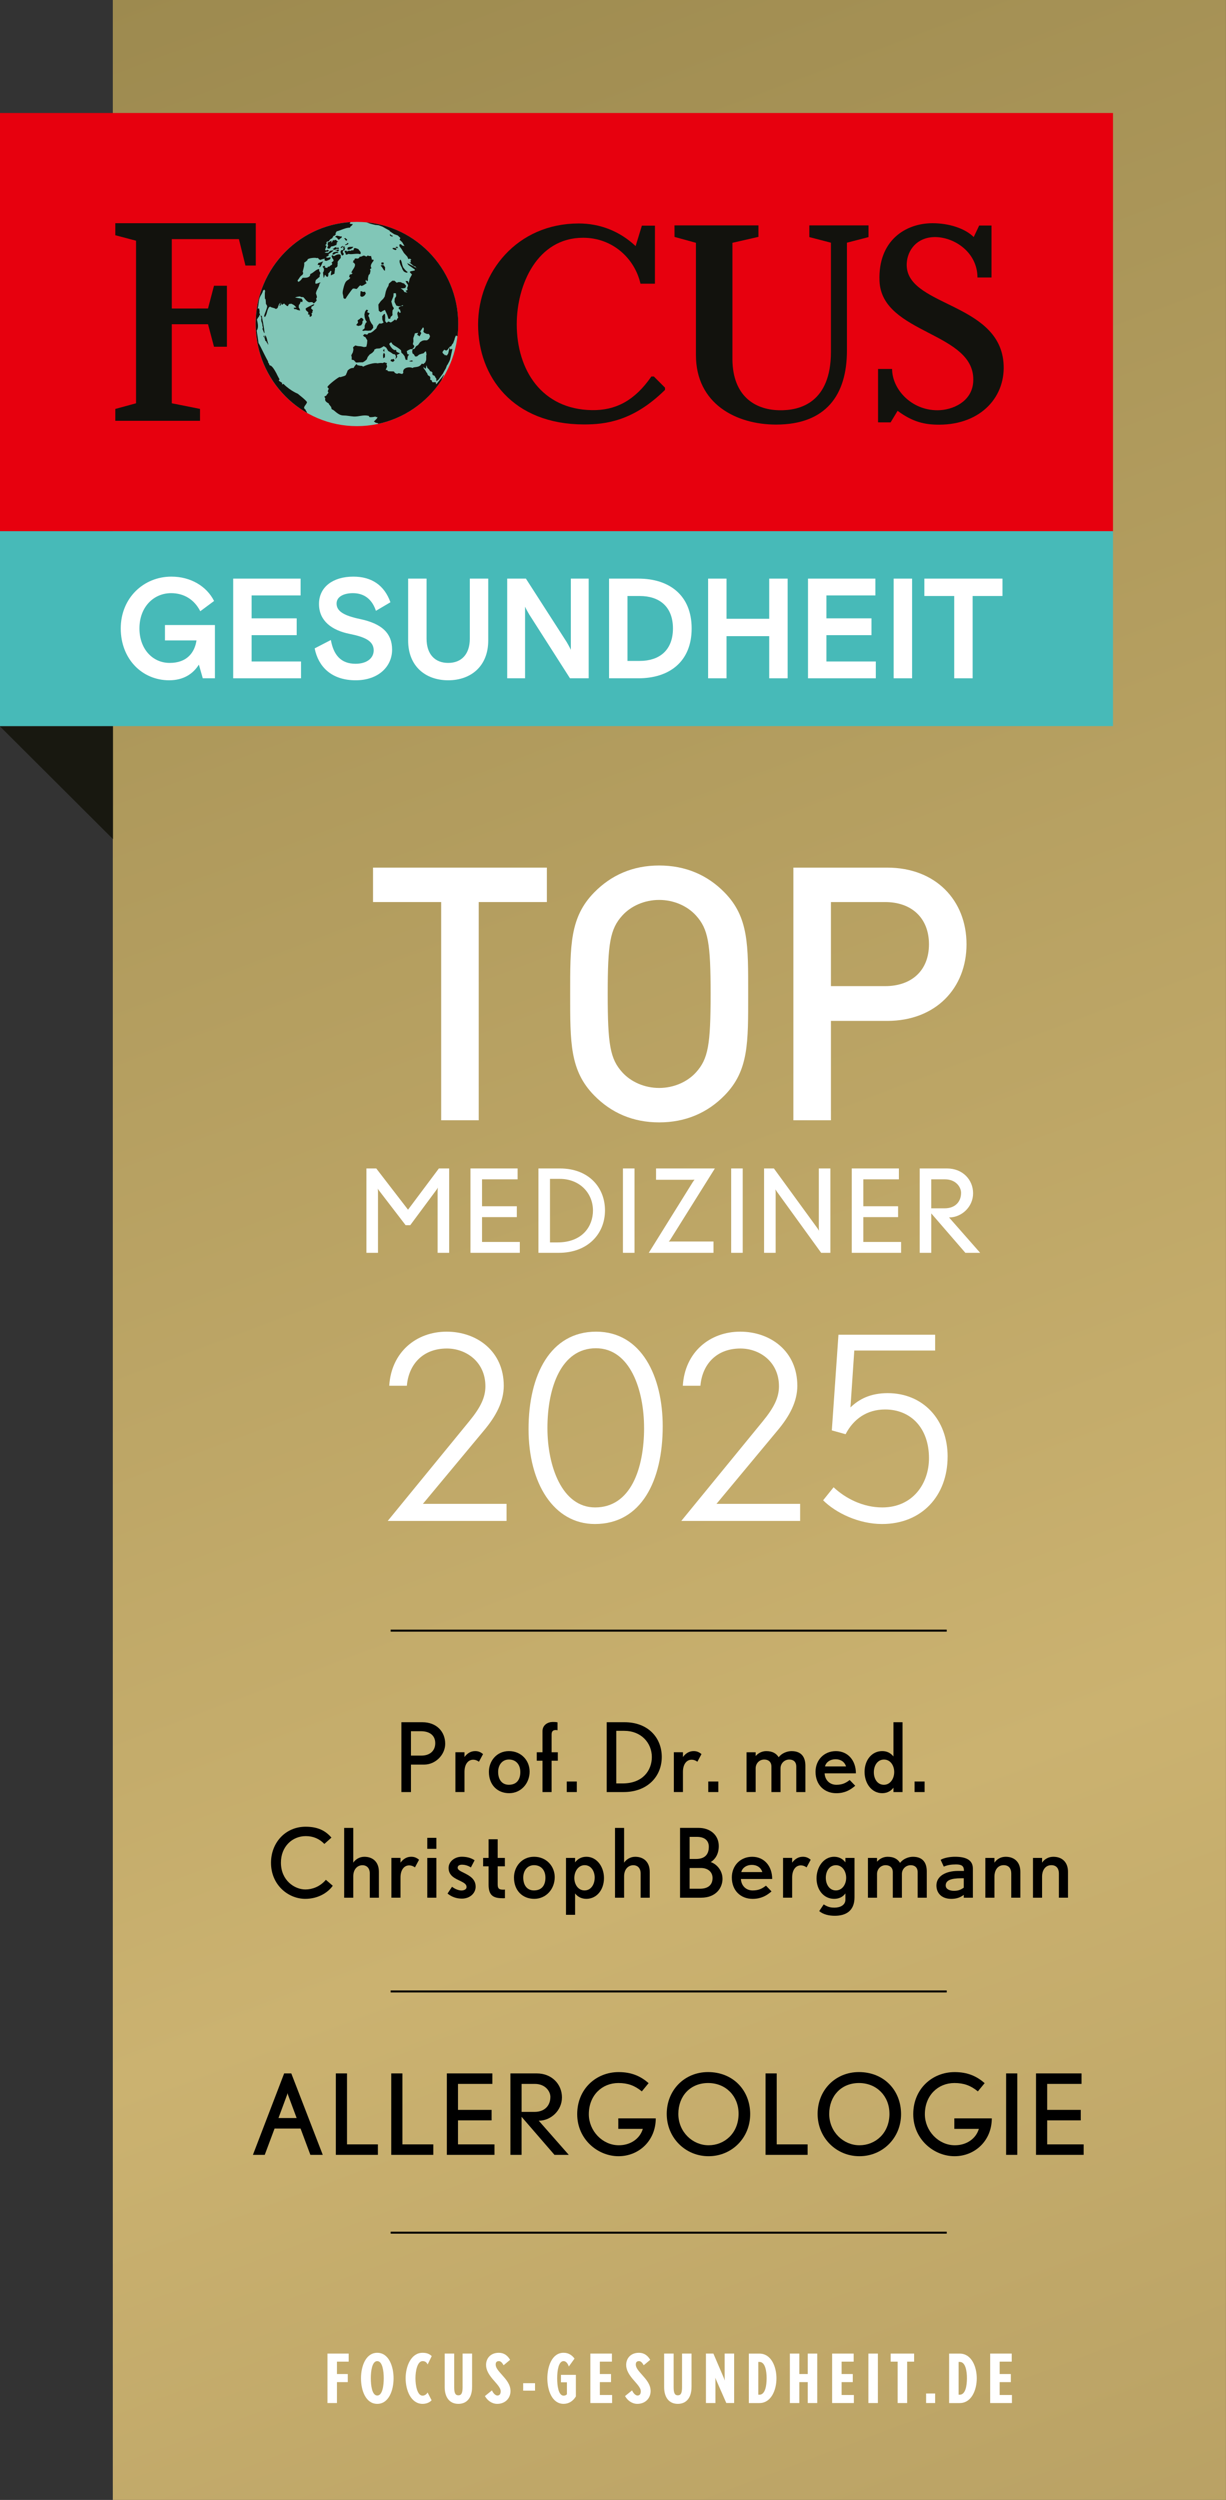 <?xml version="1.0" encoding="UTF-8"?>
<svg id="Ebene_1" xmlns="http://www.w3.org/2000/svg" version="1.1" xmlns:xlink="http://www.w3.org/1999/xlink" viewBox="0 0 615.12 1254.07">
  <rect x="0" y="0" width="615.12" height="1254.07" fill="#333333" stroke="none"/>
  <!-- Generator: Adobe Illustrator 29.3.1, SVG Export Plug-In . SVG Version: 2.1.0 Build 151)  -->
  <defs>
    <style>
      .st0 {
        fill: #81c6b7;
      }

      .st1 {
        stroke: #000;
        stroke-miterlimit: 10;
      }

      .st1, .st2 {
        fill: none;
      }

      .st3 {
        fill: #fff;
      }

      .st4 {
        clip-path: url(#clippath-1);
      }

      .st5 {
        fill: #47bab8;
      }

      .st6 {
        clip-path: url(#clippath-3);
      }

      .st7 {
        fill: #181810;
      }

      .st8 {
        fill: #12120d;
      }

      .st9 {
        fill: url(#Unbenannter_Verlauf);
      }

      .st10 {
        fill: #e7000e;
      }

      .st11 {
        clip-path: url(#clippath-2);
      }

      .st12 {
        clip-path: url(#clippath);
      }
    </style>
    <clipPath id="clippath">
      <rect class="st2" x="56.6" y="-.03" width="558.5" height="1254.1"/>
    </clipPath>
    <linearGradient id="Unbenannter_Verlauf" data-name="Unbenannter Verlauf" x1="0" y1="1814.21" x2="1" y2="1814.21" gradientTransform="translate(-3413112.54 1108952.5) rotate(72) scale(1978.2 -1978.2)" gradientUnits="userSpaceOnUse">
      <stop offset="0" stop-color="#a28c55"/>
      <stop offset="0" stop-color="#9d8a4f"/>
      <stop offset=".52" stop-color="#cbb270"/>
      <stop offset="1" stop-color="#a28c55"/>
      <stop offset="1" stop-color="#9d8a4f"/>
      <stop offset="1" stop-color="#9d8a4f"/>
    </linearGradient>
    <clipPath id="clippath-1">
      <rect class="st2" y="-.03" width="615.1" height="1254.1"/>
    </clipPath>
    <clipPath id="clippath-2">
      <path class="st2" d="M128.27,162.53c0,28.3,22.75,51.24,50.82,51.24s50.82-22.94,50.82-51.24-22.75-51.23-50.82-51.23-50.82,22.94-50.82,51.23"/>
    </clipPath>
    <clipPath id="clippath-3">
      <rect class="st2" y="-.03" width="615.1" height="1254.1"/>
    </clipPath>
  </defs>
  <g class="st12">
    <rect class="st9" x="56.6" y="-.03" width="558.5" height="1254.1"/>
  </g>
  <g class="st4">
    <polyline class="st3" points="240.19 452.51 240.19 561.97 221.35 561.97 221.35 452.51 187.16 452.51 187.16 435.24 274.38 435.24 274.38 452.51"/>
    <path class="st3" d="M363.52,549.51c-8.55,8.72-19.54,13.53-32.79,13.53s-24.07-4.81-32.62-13.53c-12.21-12.46-12.04-26.52-12.04-50.9s-.17-38.45,12.04-50.91c8.55-8.72,19.36-13.53,32.62-13.53s24.25,4.81,32.79,13.53c12.21,12.46,11.86,26.52,11.86,50.91s.35,38.44-11.86,50.9M349.21,459.27c-4.36-4.81-11.16-7.83-18.49-7.83s-14.13,3.02-18.49,7.83c-6.11,6.76-7.33,13.88-7.33,39.34s1.22,32.57,7.33,39.33c4.36,4.81,11.16,7.83,18.49,7.83s14.13-3.02,18.49-7.83c6.11-6.76,7.33-13.88,7.33-39.33s-1.22-32.58-7.33-39.34"/>
    <path class="st3" d="M445.16,512.13h-28.26v49.84h-18.84v-126.73h47.1c24.25,0,39.77,16.38,39.77,38.45s-15.52,38.44-39.77,38.44M444.11,452.51h-27.21v42.18h27.21c13.08,0,21.98-7.65,21.98-21s-8.9-21.18-21.98-21.18"/>
    <polygon class="st7" points="0 364.33 0 364.4 56.69 420.94 56.69 364.25 0 364.33"/>
    <rect class="st5" y="266.46" width="558.42" height="97.79"/>
    <path class="st3" d="M60.58,315.26c0-15.21,11.41-26,25.41-26,9.73,0,17.71,4.86,21.42,12.22l-6.93,5.14c-3.01-5.93-8.26-9.07-14.63-9.07-8.61,0-15.89,6.78-15.89,17.71,0,10.22,6.51,17.29,15.19,17.29s12.53-5.22,13.44-11.29h-15.82v-7.71h25.06v26.71h-6.09l-1.96-6.86c-2.87,4.58-7.63,7.86-14.91,7.86-13.65,0-24.29-10.78-24.29-26"/>
    <polyline class="st3" points="117 290.26 150.82 290.26 150.82 298.69 126.24 298.69 126.24 310.19 148.86 310.19 148.86 318.62 126.24 318.62 126.24 331.83 151.03 331.83 151.03 340.26 117 340.26"/>
    <path class="st3" d="M157.88,325.26l8.12-4.21c1.33,7.43,4.97,11.93,12.39,11.93,5.53,0,9.1-2.72,9.1-6.72,0-4.64-4.2-6.71-12.11-8.28-8.89-1.79-15.33-6.5-15.33-15s7-13.72,17.22-13.72c9.17,0,15.54,4.29,18.62,12.86l-7.28,4.29c-1.89-5.72-5.81-8.86-11.55-8.86-4.34,0-8.19,1.64-8.19,5.21,0,3.86,3.64,6.07,11.83,7.79,10.71,2.28,16.03,6.93,16.03,15.36s-6.86,15.35-18.27,15.35c-12.18,0-18.76-6.85-20.58-16"/>
    <path class="st3" d="M204.78,321.33v-31.07h9.24v30.15c0,7.78,4.2,12.14,10.85,12.14s10.85-4.36,10.85-12.14v-30.15h9.24v31.07c0,12.79-8.61,19.93-20.09,19.93s-20.09-7.14-20.09-19.93"/>
    <path class="st3" d="M254.48,290.26h9.38l20.44,31.79s1.68,2.86,2.1,3.93v-35.72h8.96v50h-9.38l-20.44-32s-1.68-2.85-2.1-3.93v35.93h-8.96"/>
    <path class="st3" d="M305.58,290.26h14.77c15.33,0,26.67,8.22,26.67,25s-11.34,25-26.67,25h-14.77M320.98,331.55c9.94,0,16.66-5.43,16.66-16.29s-6.72-16.28-16.66-16.28h-6.16v32.57h6.16Z"/>
    <polyline class="st3" points="355.28 290.26 364.52 290.26 364.52 310.41 385.94 310.41 385.94 290.26 395.18 290.26 395.18 340.26 385.94 340.26 385.94 319.12 364.52 319.12 364.52 340.26 355.28 340.26"/>
    <polyline class="st3" points="405.4 290.26 439.21 290.26 439.21 298.69 414.64 298.69 414.64 310.19 437.25 310.19 437.25 318.62 414.64 318.62 414.64 331.83 439.42 331.83 439.42 340.26 405.4 340.26"/>
    <rect class="st3" x="448.38" y="290.26" width="9.24" height="50"/>
    <polyline class="st3" points="478.76 298.98 463.78 298.98 463.78 290.26 502.98 290.26 502.98 298.98 488 298.98 488 340.26 478.76 340.26"/>
    <rect class="st10" y="56.69" width="558.42" height="209.76"/>
    <path class="st0" d="M128.25,162.54c0-28.3,22.75-51.23,50.82-51.23s50.82,22.93,50.82,51.23-22.75,51.23-50.82,51.23-50.82-22.93-50.82-51.23"/>
  </g>
  <g class="st11">
    <path class="st8" d="M133.12,171.02c.22-.02.47.24.6.38l.12.51c.37.15.6.73.67,1.1l.1-.45c-.51-1.21-.66-3.42-1.53-4.38-.15.32-.2.84-.03,1.17l-.22-.05c-.1-.34-.22-.78-.45-1.06l-.15.68c.59.24.76,1.51.9,2.1M132.45,166.88l.43.1-.17-.27c.01-.35-.44-3.29-.82-5.42h-.04c-.21-1.2-.39-2.12-.43-2.16.31-.39-.61-.85-.67-1.1.05.5.18,1.04.43,1.47-.14.31-.15,1.19-.03,1.83h.04c.05.24.12.46.22.56.04.43.38,1.08.21,1.49l.28.78-.2.89c.1.12.72,1.68.73,1.83M192.31,179.73l.79-.52.08-1.41-.5-.82-.32.39-.2.9.13,1.46ZM156.09,154.87l.25-1.09h-1.32c-.77.4-1.47.79-1.62.92-.18,1.41,1.04,1.29,1.33,2.2l-.2.9.7-.06c.12.38.17.81.18,1.22.4.03.86-.38,1.07-.69.01-.28,0-.8-.23-1l.58-.57-.12-.5.32-.4c-.12-.39-.55-.8-.94-.93M177.46,125.34l-.53.35-.38-.33-.32.4c-.41.11-.95.08-1.35-.08l-.32.39-.7.07.53-.35c-.41.11-.95.09-1.35-.08-.13.26-.11.69.02.94l.38.33-.1.46.39.31c.42-.06.84-.23,1.23-.41,1.05.54,4.36-.47,5.66.18l.27-.18c.47-1-.74-1.62-1.07-2.37-.73-.18-2.4-1.3-2.37.37M192.88,175.14l-.54.34-.1.44.55.61.09-1.39ZM174.46,125.23c.93.14,2.37-.59,2.84-1.44-.54.14-3.74-.39-2.84,1.44M147.28,154.52l.55.6.7-.05c.54.5,1.32.5,1.98.73,0-.55-.3-1.2-.65-1.6v-.42s-1.59,0-1.59,0c.18.17.32.4.4.6-.33-.16-1.1-.02-1.39.14M157.67,152.88l-.17-.27c-.25.05-1.45.62-2.49,1.16h1.32v-.02c.49-.09,1.05-.45,1.34-.87M199.26,123.71l-.75.29-.22-.05.38.33,1.08.26-.5-.83ZM197.13,181.58l.21-.19h.02l.63-.55-.5-.82-.74.28-.43-.09-.42.84.79.34h.04l.41.19ZM201.3,133.67h.03l.21.47.17.27.11.5.67,1.11.38.32,1.04.48.75-.28-.6-.39-.93-.93-.88-1.15-.12-.4h-.04l-.27-.87-.23-1-.12-.5-.45-1.05-.53.34v.95s.41,1.27.41,1.27l.4.86ZM195.85,117.47l-.32.4.55.6.38.09h0l.04.02.43.1.02-.12h.01l.07-.32-.65-.16-.55-.61ZM197.06,124.37l-.1.44.81.44.86.21.37-.64-.82-.41-1.13-.04ZM206.26,181.39h.13l.87-.22-.6-.38-.48.12-.97.24.98.24h.07ZM191.33,133.67h.04l.53.71.67,1.09.59.38v-.95s.08-.7.08-.7l-.31-.53h-.03l-.3-.53-.86-.21-.75.3.35.44ZM192.47,131.75l-.43-.1-.69.07v.94s1.14.03,1.14.03v-.94ZM173.38,119.41c-.24.03-.57.11-.74.29l.6.39-.06.22c.18.22.53.43.82.43l.15-.67c-.25-.11-.7-.35-.77-.66M183.32,165.81l1.35.09,1.4-.13.59-.57.63-.8-.18-1.22-.88-1.15-.34-.74h-.05l-.26-.56-.35-1.5-.49-.82.73-1.24-1.25-.54.47-1.06-.66-.16-.21-.06-.68,1.02-.3,1.35.13,1.45.4,1.27.54.89h.05l.11.17-.59.57-.52,1.29.02.96-.1.45-1.12.91.39.31,1.18-.18ZM173.84,122.47l-.48.11-.32.39c.5.03,1.56-.21,1.77-.75-.17-.71-.79-.06-.97.25M159.7,131.94c0,.3-.19.66-.42.84l1.3.31-.35.58h.02l-.02.03.12.5c.2-.18.36-.36.5-.53h-.02c.6-.81.71-1.68,1.32-2.56-.79.26-1.65.69-2.46.83M167.72,128.46l-.65-.16c.17-.46-.69-.21-.7.12,0,.08.01.17.03.23h.02c.07.33.29.64.37.98l.38.34c.03.25.11.57.28.77-.3.36-.69.71-1.11.91l.34.56-.15.67c-.49.03-.86.49-1.24.79h.01s-.05.04-.07.06l-.7.07-.38.62-1.3-.31.27-.44h-.02l.1-.18-.65-.14-.51.32h.01l-.27.18c1,.59.94,2.07.27,2.89.08.89.29,1.81.31,2.68.34-.38.53-1.02.57-1.52l.43.1.12.51.81.43c.49-.36.53-1.26.4-1.8.38-.13.93-1,1.22-1.36l.38.33c-.15.67-.4,1.37-.24,2.07.55-.45,1.27-.53,1.81-.98-.09-.95.39-1.92.17-2.79.47-.03.94-.34,1.22-.74h-.03c.07-.11.13-.23.16-.34-.16-.65.24-1.35-.03-1.9.5-.86,1.01-1.27,1.58-1.99.09-.11.04-.46.03-.8h-.02c0-.22,0-.43.06-.58-.7-1.03-2.56-.16-3.28.4M174.15,111.3l-.41-.15c-25.35,2.72-46.55,24.74-46.55,51.24,0,19.09,11.37,36.12,26.71,45.05.03-.1.14-.44.12-.53-.05-.21-.55-.9-.67-1.1l.05-.22c-2-1.32.27-2.23.64-3.87-.76-1.26-4.52-4.03-4.55-4.15-2.09-.9-4.01-2.14-5.76-3.62h-.02c-.53-.45-1.03-.93-1.53-1.42-.18.18-.5.27-.74.29l.15-.67-.38-.32c-.35-.26-.9-.51-1.2-.77-.18-.15-.15-.51.1-.44l.1-.46c-.26-.33-.76-1.34-1.36-2.5h.04c-1.07-2.01-2.47-4.43-3.5-4.32-.23-.28-.43-.69-.45-1.05l-.38-.33c.02-.22,0-.39-.06-.57h0s0-.01,0-.01c-.08-.24-.2-.45-.33-.69-.52-.84-2.34-4.58-3.5-6.86h0c-.48-.94-.84-1.62-.95-1.74l.04.49c-.07-.94-.45-3.31-.71-5.03h-.01c-.12-.79-.21-1.44-.24-1.72.93-1.33.63-3.02.34-4.54h-.03c-.06-.34-.14-.69-.18-1.01.09-.2.78-1.36,1-1.41-.02-.53.52-.77.52-1.3l-.34-.55c.31-.77.03-1.63-.15-2.39-.19.24-.45.12-.7.06.1-.26.19-.57.25-.91h0c.25-1.29.3-2.97.72-4.23.29-.86.69-1.46,1.06-2.08h-.02c.17-.28.32-.57.47-.9.08-.19.1-.46.15-.67l.59-.57c.27-.07.44.43.55.6-.08.38-.14.96-.17,1.56h.02c-.04.95,0,1.98.11,2.57l.22-.12c.08.2.24,2.39.23,2.57.32.28.52.79.61,1.2,0,.02,0,.05-.01.06h0c-.16,1.35-1.2,3.3-1.52,4.77l.33.55c1.3-1.37,1-3.76,2.29-5.12l.48-.12c.8.66,1.91.46,2.71,1.12.4.03.86-.38,1.07-.69.02-.18.05-.35.11-.5.15-.45.4-.84.53-1.27.23-.26.51-.57.83-.72-.34.39-.53,1.02-.6,1.54-.19.09-.36.21-.5.33,0,0,.85-.46,1.02-.47.03-.44.24-.96.52-1.29l-.15.67.38.33c1.44-.93.74-.83,1.78.19l.1-.45.12.5c.23.26.78.63,1.08.26.2-.26-.06-.19-.18-.11.99-1.25.43-.68,1.77-.93.33.17,1.75.81,1.79,1.21.11.04.22.11.32.2h1.6l.02-.75c.4-.34.84-1.14.83-1.69l.87.21.2-.9-.5-.83-3.29-.55c.77-.43,1.77-.5,2.63-.56l.17.28,1.35.09c.92.94,1.57,2.08,2.85,2.57.53-.07,1.08-.09,1.62-.09l.76.66c.56-.41,1.1-.95,1.48-1.53l-.29-.79.42-.84c-.1-.53-.24-1.07-.43-1.58h-.03c-.02-.06-.04-.12-.07-.17.05-1.63,1.63-3.24,1.8-5l.59-.57c-.94-.1-1.64.75-2.63.55-.09-.32-.08-.7-.02-1.06h.01c.05-.28.12-.54.2-.76l1.96-1.66c-.2-.47.14-1.41.4-1.79l-.67-1.1v-.96c-1.6.1-2.83,1.92-4.44,2.49l-.2.9c-.87,1.17-2.39.99-3.65,1.01-.36.5-1.06,1.42-1.73,1.85h-.04c-.17.1-.35.16-.52.18l-.06-.16h0l-.22-.59c.97-.98,1.06-2.01,2.44-2.73l.41-.84-.27-.82c.21-.9.5-1.73.67-2.57h-.02c.13-.61.18-1.23.09-1.91.6-.32,1.17-.78,1.65-1.26l.1-.44c.71-.59,3.8-.98,4.68-.55l.26-.17.6.39-.05.22.82.43c.71-.26,1.45-.5,2.2-.65v.94s.88.21.88.21c.6-.21,1.19-.48,1.77-.76l.36-.62-.11-.5c-.53.17-1.12.3-1.67.31l-.6-.37c.21-.07.46-.17.69-.29h0s0-.01.02-.01c.34-.19.66-.44.86-.73l-.38-.32c.95-.62,1.88-1.18,2.71-1.95-.61-.07-1.31.04-1.88.26l-.63.78c-.45.21-1.6.17-2.05,0l1.02-.47.43.1.8-.51c-.18-.24-.53-.45-.82-.44l-.75.31-.39-.34c.05-.62.5-1.12.63-1.71h-.02c.01-.07.02-.16.03-.25l-.6-.38.59-.57c.12-.26.11-.68-.02-.94l.53-.34.7-.07c.3-.69.96-1.36,1.7-1.49l.1-.44.54-.35-.25-.22h.01l-.14-.11.97-.24.05-.22.53-.35c-.42-.85.39-1.16.35-1.56,2.44-.61,4.3-1.87,6.82-1.92l.1-.45c.31-.13,1.25-.96,1.21-1.36-1.24.13-1.57-.38-1.51-.37l.55-.68-.87-.28M183.69,110.1l-1.26,1.1,1.51.36,2.12.74,2.16.52,1.79.19,1.9.69,1.41.81,2.24,1.24-.05.23,2.18,1.46,1.9.69.45.43h-.01l.86.83-.42.84,1.32,1.26,1.16,1.94-1.09-.26-.76-.66-.7.07v.95s.08.1.08.1h.03l.98,1.32,1.16,1.93,1.61,1.77h.03l.02.03.62,1.32.75-.28.77.65-.48.12.18,1.23-.43-.11-.43-.1,1.92,1.64.38.32.65.16.04.04h.04l1.35,1.57-.68-.75-.38-.32-.43-.1-.39-.33-.14-.07h-.04l-.66-.36-2.66-1.34.17.28.34.55.38.32.76.55h.04l2.18,1.56-.09.46-2.15.43-.32.39,1.1,1.21-1.15,2.09-.31,1.39h-.02l-.18.83-.36-.83-.08-.21-1.13-.03.14.26.56,1.01.41.42.15.72-.47,1.08.24.99-1.02.47.93.92-1.3-.3-.22-.05-.5-.84-1.37-1.03,1.13.04,1.18-.19.46-1.07-1.1-1.21-.65-.15-1.03-.49-1.13-.03-.75.29-.22-.05-.56-.55h-.02l-.35-.35-1.13-.04-.45.39h-.03l-.38.33-.85.74-.25,1.12-.74,1.24-.56,1.51-.25,1.13-.04.22h0l-.3,1.32-.68,1.03-1.16,1.13-.32.39-1,1.42.05.99h.06s-.06.01-.06.01l.03.68.14,1.45.98.71,1.07-.7,1.02-.46.62,1.33.61,1.33.52,1.78.92-.02.2-.9.84-.74.1-.45-.07-.72.08-1.4.32-.4.37-.61-.5-.84-.05-.04h-.06l-.69-2.52.51-1.29.52-1.29.1-1.21h-.02l.04-.39,1.13.03.04.38h.02l.09,1.05-.73,1.24-.08,1.4-.05.22.95,1.89,1.23.37,1.2-.18.78-.46.19.38-.48.11-.7.07-.29.19h.13s-.13.01-.13.01l-.24.14-.53.35.06.73.6.37.05-.22.07.73.28.78-.53.34-.71-.88-.36.61-.15.68.23,1,.24,1-.59.57-.1.45-.53.34-.33-.55-1.36,1.07h-.04l-.77.49-1.15-.49h-.14l-.8.7-.57-.7h-.06l-.11-.15-.02-.93.03-1.18-.13-1.45-.43-.11-.95,1.2.08,1.67.36.99h.05l.19.52-1.02.47-1.13-.04-.95,1.19-.52,1.3-.85.73-.85.75-1.07.69-1.18.19-.35.42h-.01l-.27.34-1.3-.31-.84.74.76.66.44.1,1,1.66-.14,1.62-.32,1.47-.02.08-1.18.2-1.12-.28h-.07l-.32-.08-1.57-.14-1.3-.31-.64.53h-.02l-.45.38.18,1.22-.3,1.33-.78,1.47.23,1-.03,1.18,1.08.26.65.72h.01l.43.47.92-.02.7-.07,1.84-.03.54-.35h.03l.5-.33.85-.74.52-1.29.95-1.18,1.33-.87.9-.97.15-.67,1.02-.47,1.62-.09,1.01-.46.74-.47h.03l.3-.2.32.2h.03l.86.54.5.83.49.83,1.42.81.98.71,1.08.25.45,1.06-.31,1.34.95-1.19-.23-1,1.01-.46.54-.35-1.25-.52-.61-.39.1-.45-.38-.33-.71.07-.98-.7-.72-.89-.11-.18h0l-.55-.9-.11-.5.84-.74.38.32.28.57.82.64,1,.63h.03l.17.11.6.38.99.71.77.65.18,1.23.77.66.88,1.15.11.5.4,1.28.91-.03-.06-.72.25-1.12.64-.79-.86-.21-.12-.49-.23-1.01.8-.51,1.01-.47.92-.02.91-.96.07-.34h0l.07-.32-.72-.88.3-1.34-.07-1.67.62-1.74.07-.35.06-.3.48-.12,1.18-.19-.27.61-.19.43.63.33.57.43.62-1.16.15-.28.05-.22-.5-.83.69-1.01.68-1.03.38.33.07.73-.25,1.12.55.6,1.25.54.92-.03.04.08h.02l.44.73.11.5-.46,1.07-.85.74-.48.12-1.13-.03-.97.24-1.07.68-.99,1.42-1.07.69-.06.09h0l-.66,1.13-.97.25-.24,1.12.23,1,.6.38.67,1.1.91-.02,1.12-.92,1.23-.41.97-.24.9-.96.22.05.17.28.18,1.21-.15.68.02.95-.03,1.18-.31.77h0l-.2.5c-.33.15-.61.48-.85.75l-.87-.21c-1.25,2.3-3.84,1.38-4.6,2.2-1.58-.8-5.31-.24-4.64,2.43l-.58.57-1.74-.42-.74.3c-.62-.04-1.38-.44-1.58-1.1-.87-.2-2.51.02-3.13-.26l-.33-.55-.71.06c.05-.72.63-1.23.67-1.96l-.28-.78.2-.89-.48.11-.6-.37c-.42.06-.84.24-1.23.41-.51-.26-1.92.04-2.53.1-1.3-.55-5.74.84-6.98,1.64l-.43-.1-.17-.27c-.84.03-1.62-.16-2.43-.36l-.33-.55c-.49.17-1.32,1.48-1.58,1.98-1.12-.16-2.34.54-3.05,1.41-.04.58-.43,1.07-.6,1.63h-.05c-.03.12-.05.22-.06.33-.42.75-1.98.87-2.78,1.22l-.43-.1c-.69.12-5.3,3.64-6.05,4.85h0c-.07.12-.1.2-.1.27.25.25.57.54.72.87-.27.34-.48.86-.51,1.3l.34.55c-.16.38-1.03,1.12-1.01,1.42-.26.23-.66.44-1.01.46.02.37.22.78.45,1.05-.56,1.28.81,2.05,1.72,2.54l.12.5c.49.29.6.93,1.1,1.21-.2.24.26.48.06.72l.33.56c1.05.03,2.94,3.02,5.71,3.02,1.82,0,3.35.4,5.13.52,2.76.16,4.72-1.01,7.59-.32l.33.56c.58.24,2.4-.02,3.02-.23l.38.33.48-.12c.72.61-2.13,2.32-1.46,2.48l.43.11.16.27,1.52.36-.32.4.48.1s-.04-.13-.04-.05c12.69-2.82,23.68-9.48,30.93-19.97.15-.34.26-1.44.36-1.57.29-.45.39-1.13.7-1.52.21-.26.18-.55.42-.85.11-.15.13-.24.17-.43l.06-.29.07-.31-.11.14-.2.27-.37.62-.63.79c-.49.53-.82,1.03-1.26,1.58l-.95,1.19c-.28.35-.44.02-.56-.07.88-.99-1.44-.57-1.56-.66-.74-.64.05-.95-1.1-1.21l-.16-.28c.42-.9-.17-1.7-.95-1.88-.15-.24-.31-.48-.43-.72h.05c-.09-.2-.16-.4-.19-.61l-.21-.05c-.37-.61-.79-1.6-1.39-1.98l-.23-1.01c.38.25.55.68.93.94l.27-.17.35-1.57.4,1.28.93.92.5.83.65.16.55.6-.15.66h-.04v.02s.38.32.38.32l-.05.22.65.16.55.6-.05.23.56.6.06.73.02.94.05-.22,1.12-.92.68-1.02.31-.39.9-1.27h.05l.1-.14.78-1.47.73-1.24.57-1.52.32-.39.78-1.48.02-.03h0l.44-1.01.35-1.56.1-.46.35-1.57.35-1.56-.17-.29-.53.35-.43-.1-.23-1-.36,1.56-.35,1.58-.68,1.01-.44-.09-.16-.29-.31.4-.34-.55-.22-.05-.55-.6-.17-.28.06-.43.75-.96.4.03.61.38.79-.52.69-1.02.52-.51h.02l.04-.03.48-.13.42-.84.63-.79.05-.24.57-1.51.15-.67.52-1.29.16.27.05-.22.05-.23.16.28.17.28.47-.49.22-.44v-.27l.33-.55-.08.08c.12-1.45.75-2.85.75-4.32,0-26.72-21.56-50.18-47.21-52.64M168.88,122.83l.04-.21c-.16-.09-.34-.12-.54-.12.31-.06.61-.15.86-.28-.17.04-.35-.18-.38-.33.17-.33.53-.6.84-.74-.39,0-.84-.34-.98-.71-.26-.13-.66-.12-.92.02l-.31.39.1-.45-.48.13c-.23.18-.42.54-.42.84l-.53.34.2-.89-.22-.05c-.53.34-1.08.84-1.77.76.35.71-.3.74.3,1.72-.08.11-.17.24-.25.38h.02c-.12.21-.21.45-.22.68.21.57.85.36,1.3.31.18-.36.4-.71.67-1.01h0,0c.95-.03,1.8-.43,2.68-.78M179.72,163.54l1.46-.36.67-1.02v-.87h-.03v-.03l.63-.8-.72-.89-.65-.15-.58.58-1.06.69.1.64h.03l.08.53-.95,1.19,1.03.49ZM181.38,148.86l.7-.06.8-.52.54-.81.12-.19-.45-1.04-.27.16-.91.02-.38-.32-.69.07.06.72-.1.45v.15s.01,0,.01,0l-.04.99.6.38ZM187.32,130.28c-.19-.1-.52-.03-.7.07l-.4-1.71h-.02l-.06-.28c-.51.27-1.27-.06-1.79-.19l-.05.23-.37.24-.14.08s-.1-.05-.14-.08h-.04c-1.22-.76-1.36-.3-2.18.01-.27.1-.61.19-1.08.2l-.1.44c-1.02.9-1.44.07-2.15.44l-.32.4.17.27-.75.29.17.28-.36.61.43.12c.09.24.34.46.55.6.21.42.15.88-.03,1.37h.02c-.46,1.18-1.67,2.41-1.66,3.18l.65.14-.63.59-.86.14-.31,1.2.6.38c-.74,1.22-1.42,1.01-2.12,1.9h-.03c-.47.6-.96,1.71-1.48,4.07-.25,1.1-.25,1.7-.16,2.22h.03c.09.58.29,1.07.33,2.04l.6.38.48-.11c.14-.31.8-1.31,1.53-2.33h0c.88-1.23,1.84-2.53,2.09-2.68.62-.16,1.18.04,1.78.18.64-.21,1.11-1.42,2.02-1.88l.37.33c.8.1,2.14-1.01,2.84-1.45-.27-.1-.46-.43-.57-.75-.04-.11-.06-.23-.08-.32l.37-.63.12.5.38.33.37-.62c-.18-.84.15-1.71.33-2.52l.59-.57.35-1.56-.29-.78.8-.52c-.22-.27-.33-.57-.35-.86h-.03c-.07-1.02.81-2.14,1.42-2.89l-.11-.5ZM172.86,124.01l.26-.18-.29-.07c-.09-.02-.17-.07-.24-.15h-.02s-.06-.09-.07-.14c-.08.05-.17.11-.26.16l-.05-.02h-.06l-.17-.27-.44.29h0l-.07.04-.27.17-.32.4.65.16h0s-.08-.02-.11-.03c.2-.34.52-.54.84-.74l.12.03.22.05-.27.17-.1.45-.7.07c.34.11.74.13,1.09.07.06-.03.1-.06.16-.08l.09-.38ZM172.33,127.9c.14-.28.11-.69-.01-.95l-.38-.34.2-.89.76-.29.25-1.12c-.11.01-.24.04-.36.08v.06c-.06.01-.11,0-.16.02-.08.04-.17.08-.23.13,0,.3-.2.66-.42.85l-.7.07c-.87.7-.11,1.95.32,2.67l.74-.29ZM169.17,124.7l.38.32.53-.35-.33-.56c-.32.09-.86.36-1.18.2l.32-.39-.97.23c-.14.4-.71.63-1.07.7.27.22.68.46,1.03.48.44-.13.92-.34,1.29-.63M169.27,125.27l-.48.13-.75.28.22.06.48-.12.38.33.38.32.32-.39.32-.39-.39-.33-.48.11ZM169.11,118.21l-.75.3v.05h-.02l-.09.39c.64-.01,1.23.81,1.54,1.31l.48-.12c.27-.42.71-.65,1.11-.91l.1-.45c.02-.1-.04-.17-.13-.22h-.2c-.06.02-.09.07-.1.12l-.45-.12h0l-1.49-.35ZM167.12,126.82l.53-.35.7-.07.26-.18.43.11.22.05.6.39-.27.16-.92.02-1.07.69-.7.07-.16-.27.37-.62Z"/>
  </g>
  <g class="st6">
    <polyline class="st8" points="68.26 203.1 68.26 120.75 57.86 118.01 57.86 111.97 128.34 111.97 128.34 133.21 123.15 133.21 119.87 119.96 86.19 119.96 86.19 154.77 104.37 154.75 107.37 143.34 113.85 143.34 113.85 173.94 107.37 173.94 104.37 162.65 86.19 162.65 86.19 202.3 100.35 205.12 100.35 211.09 57.86 211.09 57.86 205.14 68.26 202.3"/>
    <path class="st8" d="M328.59,142.32h-7.24c-2.87-12.59-13.89-23.05-28.8-23.05-22.97,0-33.28,23.48-33.28,43.39,0,23.05,12.6,42.67,37.66,43.08,11.96.21,21.52-4.75,29.89-16.88h1.23l5.6,5.6v1.14c-15.85,15.6-29.66,17.32-40.6,17.32-35.82,0-53.18-24.06-53.18-50.12s19.45-50.7,50.5-50.7c10.52,0,20.47,3.77,28.54,11.36l3.14-10.26h6.56"/>
    <path class="st8" d="M338.41,113.07h42.12v5.75l-13.05,2.98v58.89c.3,17.6,10.82,24.77,23.24,25.1,11.18.32,26.09-4.27,26.18-29.03v-55.01l-10.83-2.81v-5.87h29.69v5.87l-10.83,2.81v54.16c0,22.16-10.48,37.08-35.56,37.08-20.04,0-40.2-10.45-40.2-34.87v-56.32l-10.74-2.95"/>
    <path class="st8" d="M447.59,185.1c0,9.99,9.48,20.7,22.76,20.7,7.51,0,17.28-4.22,17.94-14.18,1.67-25.29-45.98-23.67-47.02-50.71-.78-20.26,13.07-28.94,26.6-28.94,8.02,0,16.15,2.46,20.67,6.95l2.75-5.79h6.17v26.07h-7.04c0-12.31-11.14-20.14-21.16-20.28-9.39,0-13.93,6.7-14.32,13.06-1.32,21.66,45.75,19.27,48.52,49.66,1.55,17.03-11.04,31.35-32.19,31.4-7.27.02-13.28-1.3-20.92-6.95l-3.51,5.8-6.29-.02v-26.77"/>
    <path class="st3" d="M225.36,628.47v-42.32h-5.16l-15.48,20.69-15.94-20.69h-4.93v42.32h5.8v-30.67c0-.75-.11-1.56-.11-1.56,0,0,.35.63.58.92l13.39,17.45h2.32l13.28-17.91c.23-.29.58-.99.58-.99,0,0-.12.87-.12,1.63v31.13h5.8"/>
    <polyline class="st3" points="260.8 628.47 260.8 623.02 241.85 623.02 241.85 610.56 259.3 610.56 259.3 605.11 241.85 605.11 241.85 591.6 259.7 591.6 259.7 586.15 236.05 586.15 236.05 628.47 260.8 628.47"/>
    <path class="st3" d="M297.51,607.25c0,7.89-5.28,16-17.8,16h-3.77v-31.88h4.87c10.15,0,16.7,7.24,16.7,15.88M303.54,607.19c0-11.53-8.17-21.04-22.61-21.04h-10.78v42.32h10.26c14.49,0,23.13-9.51,23.13-21.28Z"/>
    <polyline class="st3" points="318.35 628.47 318.35 586.15 312.55 586.15 312.55 628.47 318.35 628.47"/>
    <path class="st3" d="M358.67,586.15h-29.51v5.68h18.09c.58,0,1.22-.06,1.22-.06,0,0-.46.58-.81,1.1l-22.15,35.6h32.47v-5.68h-21.22c-.52,0-1.22.06-1.22.06,0,0,.41-.41.7-.87l22.43-35.83"/>
    <polyline class="st3" points="372.64 628.47 372.64 586.15 366.85 586.15 366.85 628.47 372.64 628.47"/>
    <path class="st3" d="M416.63,628.47v-42.32h-5.8v29.91c0,.53.12,1.39.12,1.39,0,0-.4-.75-.75-1.21l-21.91-30.09h-4.93v42.32h5.8v-30.44c0-.46-.11-1.39-.11-1.39,0,0,.52.81.75,1.16l22.2,30.67h4.64"/>
    <polyline class="st3" points="452.1 628.47 452.1 623.02 433.15 623.02 433.15 610.56 450.6 610.56 450.6 605.11 433.15 605.11 433.15 591.6 451 591.6 451 586.15 427.35 586.15 427.35 628.47 452.1 628.47"/>
    <path class="st3" d="M482.2,598.38c0,4.52-3.01,7.77-8.23,7.77h-6.73v-14.55h6.84c5.51,0,8.12,3.88,8.12,6.78M491.77,628.47l-15.6-17.74c6.32,0,12.06-5.33,12.06-12.12s-5.22-12.46-13.1-12.46h-13.68v42.32h5.8v-19.77l17.1,19.77h7.42Z"/>
    <path class="st3" d="M254.15,762.97v-8.57h-41.97l30.46-36.6c6.27-7.42,10.11-14.72,10.11-22.65,0-17.27-13.44-27.13-28.66-27.13s-27.77,10.24-28.79,27.13h8.83c.9-10.62,7.93-18.68,20.09-18.68,9.6,0,19.32,6.65,19.32,18.94,0,5.5-2.3,10.49-8.19,17.66l-40.82,49.9h59.63"/>
    <path class="st3" d="M323.16,716.26c0,20.35-6.65,39.93-24.57,39.93-16.63,0-23.93-20.73-23.93-39.8,0-20.6,7.04-40.05,24.31-40.05s24.18,21.11,24.18,39.92M332.5,715.5c0-24.83-10.49-47.48-33.4-47.48s-33.91,21.63-33.91,48.88,12.67,47.61,33.27,47.61c23.29,0,34.04-21.63,34.04-49.01Z"/>
    <path class="st3" d="M401.45,762.97v-8.57h-41.97l30.45-36.6c6.27-7.42,10.11-14.72,10.11-22.65,0-17.27-13.44-27.13-28.66-27.13s-27.77,10.24-28.79,27.13h8.83c.9-10.62,7.93-18.68,20.09-18.68,9.6,0,19.32,6.65,19.32,18.94,0,5.5-2.3,10.49-8.19,17.66l-40.82,49.9h59.63"/>
    <path class="st3" d="M475.45,730.72c0-18.68-12.41-31.86-30.07-31.86-8.7,0-14.46,3.07-18.68,7.17l1.92-28.54h40.56v-7.93h-48.5l-3.33,47.98,6.91,1.92c3.97-7.67,10.75-12.41,19.83-12.41,12.79,0,22.01,9.21,22.01,24.44,0,12.8-8.19,24.7-23.42,24.7-9.85,0-18.56-4.61-24.44-10.11l-5.25,6.53c6.4,6.39,17.91,11.9,29.56,11.9,19.96,0,32.89-14.21,32.89-33.79"/>
    <path class="st1" d="M196,818h279H196Z"/>
    <path d="M218.38,874.45c0,3.98-2.88,6.24-6.91,6.24h-5.28v-12.24h4.99c4.46,0,7.2,2.16,7.2,6M223.37,874.74c0-6.09-4.37-10.8-11.47-10.8h-10.51v35.03h4.8v-13.77h6.62c5.66,0,10.56-4.89,10.56-10.46Z"/>
    <path d="M242.35,879.92c-1.25-1.01-2.35-1.49-3.93-1.49-2.11,0-3.93,1.01-5.37,2.97v-2.4h-4.56v19.96h4.56v-10.12c0-3.84,1.82-6.09,4.37-6.09.86,0,1.82.24,2.88,1.01l2.06-3.84"/>
    <path d="M261.06,888.94c0,3.6-1.68,6.38-5.76,6.38-3.36,0-5.37-2.49-5.37-6.48,0-3.41,2.01-6.19,5.42-6.19s5.71,2.4,5.71,6.28M265.72,888.65c0-5.42-4.13-10.22-10.36-10.22s-10.07,5.04-10.07,10.41c0,6.53,4.27,10.7,10.17,10.7s10.27-4.85,10.27-10.89Z"/>
    <path d="M279.87,883.23v-4.22h-3.12v-8.92c0-1.54.67-2.06,1.63-2.21.58-.1,1.34.1,1.34.1v-3.98c-.91-.19-1.49-.19-2.4-.19-2.49,0-5.13,1.54-5.13,4.61v10.6h-2.88v4.22h2.88v15.74h4.56v-15.74h3.12"/>
    <polyline points="289.4 898.97 289.4 893.69 284.36 893.69 284.36 898.97 289.4 898.97"/>
    <path d="M327.05,881.41c0,6.53-4.37,13.24-14.73,13.24h-3.12v-26.39h4.03c8.4,0,13.82,6,13.82,13.14M332.03,881.36c0-9.55-6.77-17.42-18.71-17.42h-8.92v35.03h8.49c12,0,19.14-7.87,19.14-17.61Z"/>
    <path d="M351.95,879.92c-1.25-1.01-2.35-1.49-3.93-1.49-2.11,0-3.93,1.01-5.37,2.97v-2.4h-4.56v19.96h4.56v-10.12c0-3.84,1.82-6.09,4.37-6.09.86,0,1.82.24,2.88,1.01l2.06-3.84"/>
    <polyline points="360.4 898.97 360.4 893.69 355.36 893.69 355.36 898.97 360.4 898.97"/>
    <path d="M404.09,898.97v-13.19c0-4.03-1.73-7.34-6.96-7.34-2.06,0-4.89.96-6.43,3.07-1.3-1.97-3.12-3.07-6.29-3.07-2.11,0-4.12,1.06-5.28,2.49v-1.92h-4.56v19.96h4.56v-11.85c0-2.54,1.87-4.46,4.32-4.46,2.01,0,3.6,1.1,3.6,3.55v12.76h4.56v-11.9c0-2.5,1.97-4.41,4.41-4.41,2.02,0,3.5,1.1,3.5,3.55v12.76h4.56"/>
    <path d="M424.48,886.11h-10.55c.53-2.21,2.69-3.6,5.28-3.6s4.56,1.29,5.28,3.6M429.43,889.57c0-6.48-4.03-11.13-10.03-11.13s-10.22,4.51-10.22,10.36c0,6.72,4.56,10.75,10.41,10.75,4.22,0,7-1.58,9.5-3.74l-2.78-2.88c-1.82,1.39-3.55,2.4-6.67,2.4-3.5,0-5.76-2.54-5.9-5.76h15.69Z"/>
    <path d="M448.65,888.9c0,3.36-1.97,6.43-5.18,6.43s-5.04-2.93-5.04-6.28,1.82-6.38,5.09-6.38,5.13,3.07,5.13,6.24M452.83,898.97v-35.03h-4.56v17.18c-1.49-1.82-3.31-2.69-5.66-2.69-5.18,0-8.83,4.51-8.83,10.41s3.65,10.7,8.83,10.7c2.73,0,4.65-1.34,5.66-2.78v2.21h4.56Z"/>
    <polyline points="463.9 898.97 463.9 893.69 458.86 893.69 458.86 898.97 463.9 898.97"/>
    <path d="M166.95,945.97l-3.45-2.98c-2.97,3.5-6.91,4.85-10.27,4.85-5.37,0-12.28-4.46-12.28-13.48,0-8.01,5.66-13.29,12.48-13.29,3.84,0,6.91,1.44,9.31,3.93l3.55-3.17c-2.83-3.31-6.62-5.47-12.95-5.47-10.08,0-17.37,7.96-17.37,18.09,0,11.13,8.64,18.09,17.18,18.09,6.14,0,11.13-2.83,13.82-6.57"/>
    <path d="M190.1,951.97v-13c0-5.04-3.17-7.53-7.29-7.53-2.5,0-4.56,1.39-5.57,2.97v-17.46h-4.56v35.03h4.56v-10.7c0-3.69,2.16-5.61,4.65-5.61,1.92,0,3.65,1.25,3.65,4.17v12.14h4.56"/>
    <path d="M210.24,932.92c-1.25-1.01-2.35-1.49-3.93-1.49-2.11,0-3.93,1.01-5.37,2.97v-2.4h-4.56v19.96h4.56v-10.12c0-3.84,1.82-6.09,4.37-6.09.86,0,1.82.24,2.88,1.01l2.06-3.84"/>
    <path d="M218.94,951.97v-19.96h-4.56v19.96h4.56M218.94,927.45v-5.52h-4.56v5.52h4.56Z"/>
    <path d="M238.64,946.4c0-3.89-3.22-5.56-5.81-6.86-1.77-.86-3.21-1.54-3.21-2.59,0-1.25,1.2-1.54,2.26-1.54,1.15,0,2.93.38,4.37,1.39l1.87-3.6c-2.11-1.44-4.51-1.78-6.43-1.78-3.65,0-6.62,2.49-6.62,5.61,0,4.03,3.45,5.37,6.05,6.62,1.73.86,2.97,1.58,2.97,2.97,0,1.2-1.3,1.73-2.59,1.73-1.1,0-3.02-.53-4.7-1.87l-2.26,3.41c2.02,1.63,4.41,2.54,7.2,2.54,4.03,0,6.91-2.69,6.91-6.05"/>
    <path d="M253.34,952.21v-4.32s-.57.05-.81.05c-2.06,0-2.83-.48-2.83-2.59v-9.12h3.6v-4.22h-3.6v-9.36h-4.56v9.36h-2.74v4.22h2.74v9.26c0,5.85,2.88,6.76,7.44,6.76.19,0,.77-.05.77-.05"/>
    <path d="M273.66,941.94c0,3.6-1.68,6.38-5.76,6.38-3.36,0-5.37-2.49-5.37-6.48,0-3.41,2.01-6.19,5.42-6.19s5.71,2.4,5.71,6.28M278.32,941.65c0-5.42-4.13-10.22-10.36-10.22s-10.08,5.04-10.08,10.41c0,6.53,4.27,10.7,10.17,10.7s10.27-4.85,10.27-10.89Z"/>
    <path d="M298.37,941.94c0,3.31-1.82,6.38-5.08,6.38s-5.13-3.07-5.13-6.24c0-3.36,2.02-6.43,5.18-6.43s5.04,2.93,5.04,6.28M303.03,942.13c0-5.8-3.65-10.7-8.83-10.7-2.73,0-4.65,1.39-5.66,2.83v-2.25h-4.56v28.55h4.56v-10.75c1.25,1.73,3.31,2.73,5.66,2.73,5.18,0,8.83-4.51,8.83-10.41Z"/>
    <path d="M325.99,951.97v-13c0-5.04-3.17-7.53-7.29-7.53-2.49,0-4.56,1.39-5.57,2.97v-17.46h-4.56v35.03h4.56v-10.7c0-3.69,2.16-5.61,4.65-5.61,1.92,0,3.65,1.25,3.65,4.17v12.14h4.56"/>
    <path d="M357.51,942.09c0,3.26-2.01,5.38-6.33,5.38h-5.18v-10.41h5.66c3.55,0,5.85,2.02,5.85,5.04M355.64,926.45c0,2.93-1.2,6.09-6.43,6.09h-3.21v-11.09h3.64c3.93,0,6,1.87,6,4.99ZM362.5,942.47c0-4.32-3.17-7.53-5.9-8.35,2.26-1.44,4.03-4.03,4.03-8.06,0-5.47-4.22-9.12-10.17-9.12h-9.26v35.03h10.51c7.72,0,10.8-5.13,10.8-9.5Z"/>
    <path d="M382.48,939.11h-10.55c.53-2.21,2.69-3.6,5.28-3.6s4.56,1.29,5.28,3.6M387.43,942.57c0-6.48-4.03-11.13-10.03-11.13s-10.22,4.51-10.22,10.36c0,6.72,4.56,10.75,10.41,10.75,4.22,0,7-1.58,9.5-3.74l-2.78-2.88c-1.82,1.39-3.55,2.4-6.67,2.4-3.5,0-5.76-2.54-5.9-5.76h15.69Z"/>
    <path d="M406.74,932.92c-1.25-1.01-2.35-1.49-3.93-1.49-2.11,0-3.93,1.01-5.37,2.97v-2.4h-4.56v19.96h4.56v-10.12c0-3.84,1.82-6.09,4.37-6.09.86,0,1.82.24,2.88,1.01l2.06-3.84"/>
    <path d="M424.55,941.99c0,3.36-2.01,6.33-5.18,6.33s-5.04-2.97-5.04-6.33,1.82-6.33,5.09-6.33,5.13,3.17,5.13,6.33M428.73,951.78v-19.77h-4.56v2.25c-1.01-1.44-2.93-2.83-5.66-2.83-5.18,0-8.83,5.04-8.83,10.84s3.65,10.27,8.83,10.27c2.35,0,4.32-.86,5.66-2.73v3.12c0,2.78-2.64,4.03-5.52,4.03-1.44,0-3.12-.15-5.37-1.63l-2.25,3.36c2.06,1.73,4.94,2.35,7.82,2.35,5.33,0,9.88-2.26,9.88-9.26Z"/>
    <path d="M464.99,951.97v-13.19c0-4.03-1.73-7.34-6.96-7.34-2.06,0-4.89.96-6.43,3.07-1.3-1.97-3.12-3.07-6.29-3.07-2.11,0-4.12,1.06-5.28,2.49v-1.92h-4.56v19.96h4.56v-11.85c0-2.54,1.87-4.46,4.32-4.46,2.02,0,3.6,1.1,3.6,3.55v12.76h4.56v-11.9c0-2.5,1.97-4.41,4.41-4.41,2.02,0,3.5,1.1,3.5,3.55v12.76h4.56"/>
    <path d="M483.56,946.93c-1.82,1.25-2.97,1.58-4.99,1.58s-4.08-.77-4.08-2.69c0-2.54,2.59-3.6,7.77-3.6h1.29v4.7M488.12,951.97v-14.59c0-4.32-3.41-5.95-8.97-5.95-2.21,0-5.33.43-7.2,1.54l1.58,3.41c1.73-.77,3.65-1.1,6.14-1.1,2.97,0,3.98.86,3.98,3.26h-2.98c-6.14,0-10.84,2.59-10.84,7.29,0,3.69,2.45,6.72,7.48,6.72,2.4,0,4.42-.62,6.24-2.01v1.44h4.56Z"/>
    <path d="M511.94,951.97v-13c0-4.94-3.07-7.53-7.34-7.53-2.3,0-4.41,1.06-5.66,2.97v-2.4h-4.56v19.96h4.56v-10.75c0-2.45,1.25-5.57,4.65-5.57,2.59,0,3.79,1.73,3.79,4.17v12.14h4.56"/>
    <path d="M535.84,951.97v-13c0-4.94-3.07-7.53-7.34-7.53-2.3,0-4.41,1.06-5.66,2.97v-2.4h-4.56v19.96h4.56v-10.75c0-2.45,1.25-5.57,4.65-5.57,2.59,0,3.79,1.73,3.79,4.17v12.14h4.56"/>
    <path class="st1" d="M196,999h279H196Z"/>
    <path d="M148.84,1062.5h-9.12l4.25-11.47c.17-.39.28-1.06.28-1.06,0,0,.17.67.34,1.12l4.25,11.42M161.94,1080.97l-15.79-40.86h-3.58l-15.67,40.86h5.93l4.93-13.21h13.04l4.93,13.21h6.21Z"/>
    <polyline points="189.6 1080.97 189.6 1075.71 174.1 1075.71 174.1 1040.11 168.5 1040.11 168.5 1080.97 189.6 1080.97"/>
    <polyline points="217.4 1080.97 217.4 1075.71 201.9 1075.71 201.9 1040.11 196.3 1040.11 196.3 1080.97 217.4 1080.97"/>
    <polyline points="248.1 1080.97 248.1 1075.71 229.79 1075.71 229.79 1063.67 246.65 1063.67 246.65 1058.41 229.79 1058.41 229.79 1045.37 247.04 1045.37 247.04 1040.11 224.2 1040.11 224.2 1080.97 248.1 1080.97"/>
    <path d="M276.14,1051.92c0,4.37-2.91,7.5-7.95,7.5h-6.49v-14.05h6.61c5.32,0,7.84,3.75,7.84,6.55M285.37,1080.97l-15.06-17.13c6.1,0,11.64-5.15,11.64-11.7s-5.04-12.03-12.65-12.03h-13.21v40.86h5.6v-19.09l16.51,19.09h7.16Z"/>
    <path d="M329.03,1062.67h-18.81v5.26h12.31c-1.46,4.92-6.16,8.23-12.04,8.23-8.28,0-15.06-7.28-15.06-15.56,0-9.46,6.6-15.67,14.83-15.67,4.76,0,8.23,1.29,11.76,4.2l3.41-4.14c-3.92-3.42-8.45-5.54-15.06-5.54-11.25,0-20.77,8.45-20.77,21.1s10.36,21.1,20.71,21.1,18.7-7.89,18.7-18.98"/>
    <path d="M370.57,1060.32c0,9.8-7.05,15.84-15.06,15.84s-15.17-6.66-15.17-15.73,6.1-15.5,14.95-15.5,15.28,6.55,15.28,15.39M376.39,1060.54c0-11.87-8.51-21.1-21.16-21.1-11.81,0-20.71,9.07-20.71,20.99s9.29,21.22,20.99,21.22,20.88-9.24,20.88-21.1Z"/>
    <polyline points="405.2 1080.97 405.2 1075.71 389.7 1075.71 389.7 1040.11 384.1 1040.11 384.1 1080.97 405.2 1080.97"/>
    <path d="M446.27,1060.32c0,9.8-7.05,15.84-15.06,15.84s-15.17-6.66-15.17-15.73,6.1-15.5,14.94-15.5,15.28,6.55,15.28,15.39M452.09,1060.54c0-11.87-8.51-21.1-21.16-21.1-11.81,0-20.71,9.07-20.71,20.99s9.29,21.22,20.99,21.22,20.88-9.24,20.88-21.1Z"/>
    <path d="M497.63,1062.67h-18.81v5.26h12.31c-1.46,4.92-6.16,8.23-12.04,8.23-8.28,0-15.06-7.28-15.06-15.56,0-9.46,6.6-15.67,14.83-15.67,4.76,0,8.23,1.29,11.76,4.2l3.41-4.14c-3.92-3.42-8.45-5.54-15.06-5.54-11.25,0-20.77,8.45-20.77,21.1s10.36,21.1,20.71,21.1,18.7-7.89,18.7-18.98"/>
    <polyline points="510.4 1080.97 510.4 1040.11 504.8 1040.11 504.8 1080.97 510.4 1080.97"/>
    <polyline points="543.7 1080.97 543.7 1075.71 525.4 1075.71 525.4 1063.67 542.25 1063.67 542.25 1058.41 525.4 1058.41 525.4 1045.37 542.64 1045.37 542.64 1040.11 519.8 1040.11 519.8 1080.97 543.7 1080.97"/>
    <path class="st1" d="M196,1120h279H196Z"/>
    <polyline class="st3" points="174.94 1184.7 174.94 1180.66 164.3 1180.66 164.3 1205.47 169.06 1205.47 169.06 1194.97 174.49 1194.97 174.49 1190.92 169.06 1190.92 169.06 1184.7 174.94 1184.7"/>
    <path class="st3" d="M192.54,1193.07c0,3.64-.65,8.63-3.26,8.63s-3.23-5-3.23-8.63.61-8.63,3.23-8.63,3.26,5,3.26,8.63M197.47,1193.07c0-5.91-2.35-12.81-8.19-12.81s-8.16,6.9-8.16,12.81,2.31,12.81,8.16,12.81,8.19-6.9,8.19-12.81Z"/>
    <path class="st3" d="M216.61,1181.92c-1.16-1.09-2.48-1.66-4.59-1.66-5.85,0-8.5,6.9-8.5,12.81s2.65,12.81,8.5,12.81c1.9,0,3.57-.71,4.52-1.8l-2.01-3.91c-.51.95-1.53,1.6-2.52,1.6-2.62,0-3.57-5.06-3.57-8.7s.95-8.63,3.57-8.63c1.26,0,1.97.51,2.55,1.67l2.04-4.18"/>
    <path class="st3" d="M236.86,1197.52v-16.86h-4.76v16.86c0,2.92-.58,4.08-2.11,4.08s-2.11-1.15-2.11-4.08v-16.86h-4.76v16.86c0,4.73,2.18,8.36,6.86,8.36s6.87-3.64,6.87-8.36"/>
    <path class="st3" d="M256.13,1199.39c0-3.23-2.21-5.74-4.21-7.99-1.67-1.87-3.23-3.53-3.23-5.23,0-1.02.41-1.73,1.6-1.73,1.02,0,1.7.89,2.38,2.07l3.26-2.72c-1.16-1.97-2.89-3.53-5.64-3.53-4.25,0-6.42,2.89-6.42,6.08,0,2.65,1.49,4.89,3.13,6.9,2.01,2.41,4.21,4.45,4.21,6.32,0,1.43-.61,2.14-1.66,2.14-.85,0-1.97-.88-2.72-2.58l-3.53,2.85c1.26,2.24,3.5,3.91,6.18,3.91,3.81,0,6.66-2.62,6.66-6.49"/>
    <polyline class="st3" points="268.44 1199.25 268.44 1195.51 262.49 1195.51 262.49 1199.25 268.44 1199.25"/>
    <path class="st3" d="M288.93,1202.17v-10.84h-7.48v3.74h2.99v5.98c-.41.51-1.02.71-1.66.71-2.62,0-3.23-5.06-3.23-8.7s.61-8.63,3.23-8.63c1.26,0,2.17,1.33,2.61,2.72l2.86-3.98c-1.29-1.77-3.09-2.92-5.47-2.92-5.85,0-8.16,6.9-8.16,12.81s2.31,12.81,8.16,12.81c2.72,0,4.83-1.5,6.15-3.71"/>
    <polyline class="st3" points="307.11 1205.47 307.11 1201.43 300.96 1201.43 300.96 1194.97 306.56 1194.97 306.56 1190.92 300.96 1190.92 300.96 1184.7 307.01 1184.7 307.01 1180.66 296.2 1180.66 296.2 1205.47 307.11 1205.47"/>
    <path class="st3" d="M326.43,1199.39c0-3.23-2.21-5.74-4.21-7.99-1.67-1.87-3.23-3.53-3.23-5.23,0-1.02.41-1.73,1.6-1.73,1.02,0,1.7.89,2.38,2.07l3.26-2.72c-1.16-1.97-2.89-3.53-5.64-3.53-4.25,0-6.42,2.89-6.42,6.08,0,2.65,1.49,4.89,3.13,6.9,2.01,2.41,4.21,4.45,4.21,6.32,0,1.43-.61,2.14-1.66,2.14-.85,0-1.97-.88-2.72-2.58l-3.53,2.85c1.26,2.24,3.5,3.91,6.18,3.91,3.81,0,6.66-2.62,6.66-6.49"/>
    <path class="st3" d="M346.96,1197.52v-16.86h-4.76v16.86c0,2.92-.58,4.08-2.11,4.08s-2.11-1.15-2.11-4.08v-16.86h-4.76v16.86c0,4.73,2.17,8.36,6.86,8.36s6.87-3.64,6.87-8.36"/>
    <path class="st3" d="M368.34,1205.47v-24.81h-4.76v12.2c0,.48.1,1.36.1,1.36,0,0-.34-.92-.48-1.26l-5.27-12.3h-3.74v24.81h4.76v-11.32c0-.65-.07-1.43-.07-1.43,0,0,.34.85.54,1.36l4.99,11.38h3.91"/>
    <path class="st3" d="M384.64,1193.07c0,3.64-.71,8.22-3.6,8.22h-.58v-16.45h.58c2.89,0,3.6,4.59,3.6,8.23M389.57,1193.07c0-5.91-2.69-12.4-8.53-12.4h-5.33v24.81h5.33c5.85,0,8.53-6.49,8.53-12.4Z"/>
    <polyline class="st3" points="410.03 1205.47 410.03 1180.66 405.27 1180.66 405.27 1190.92 401.06 1190.92 401.06 1180.66 396.3 1180.66 396.3 1205.47 401.06 1205.47 401.06 1194.97 405.27 1194.97 405.27 1205.47 410.03 1205.47"/>
    <polyline class="st3" points="428.41 1205.47 428.41 1201.43 422.26 1201.43 422.26 1194.97 427.86 1194.97 427.86 1190.92 422.26 1190.92 422.26 1184.7 428.31 1184.7 428.31 1180.66 417.5 1180.66 417.5 1205.47 428.41 1205.47"/>
    <polyline class="st3" points="440.46 1205.47 440.46 1180.66 435.7 1180.66 435.7 1205.47 440.46 1205.47"/>
    <polyline class="st3" points="458.64 1184.7 458.64 1180.66 446.88 1180.66 446.88 1184.7 450.38 1184.7 450.38 1205.47 455.14 1205.47 455.14 1184.7 458.64 1184.7"/>
    <polyline class="st3" points="469.18 1205.47 469.18 1200.68 464.66 1200.68 464.66 1205.47 469.18 1205.47"/>
    <path class="st3" d="M485.14,1193.07c0,3.64-.71,8.22-3.6,8.22h-.58v-16.45h.58c2.89,0,3.6,4.59,3.6,8.23M490.07,1193.07c0-5.91-2.69-12.4-8.53-12.4h-5.33v24.81h5.33c5.85,0,8.53-6.49,8.53-12.4Z"/>
    <polyline class="st3" points="507.71 1205.47 507.71 1201.43 501.56 1201.43 501.56 1194.97 507.16 1194.97 507.16 1190.92 501.56 1190.92 501.56 1184.7 507.61 1184.7 507.61 1180.66 496.8 1180.66 496.8 1205.47 507.71 1205.47"/>
  </g>
</svg>